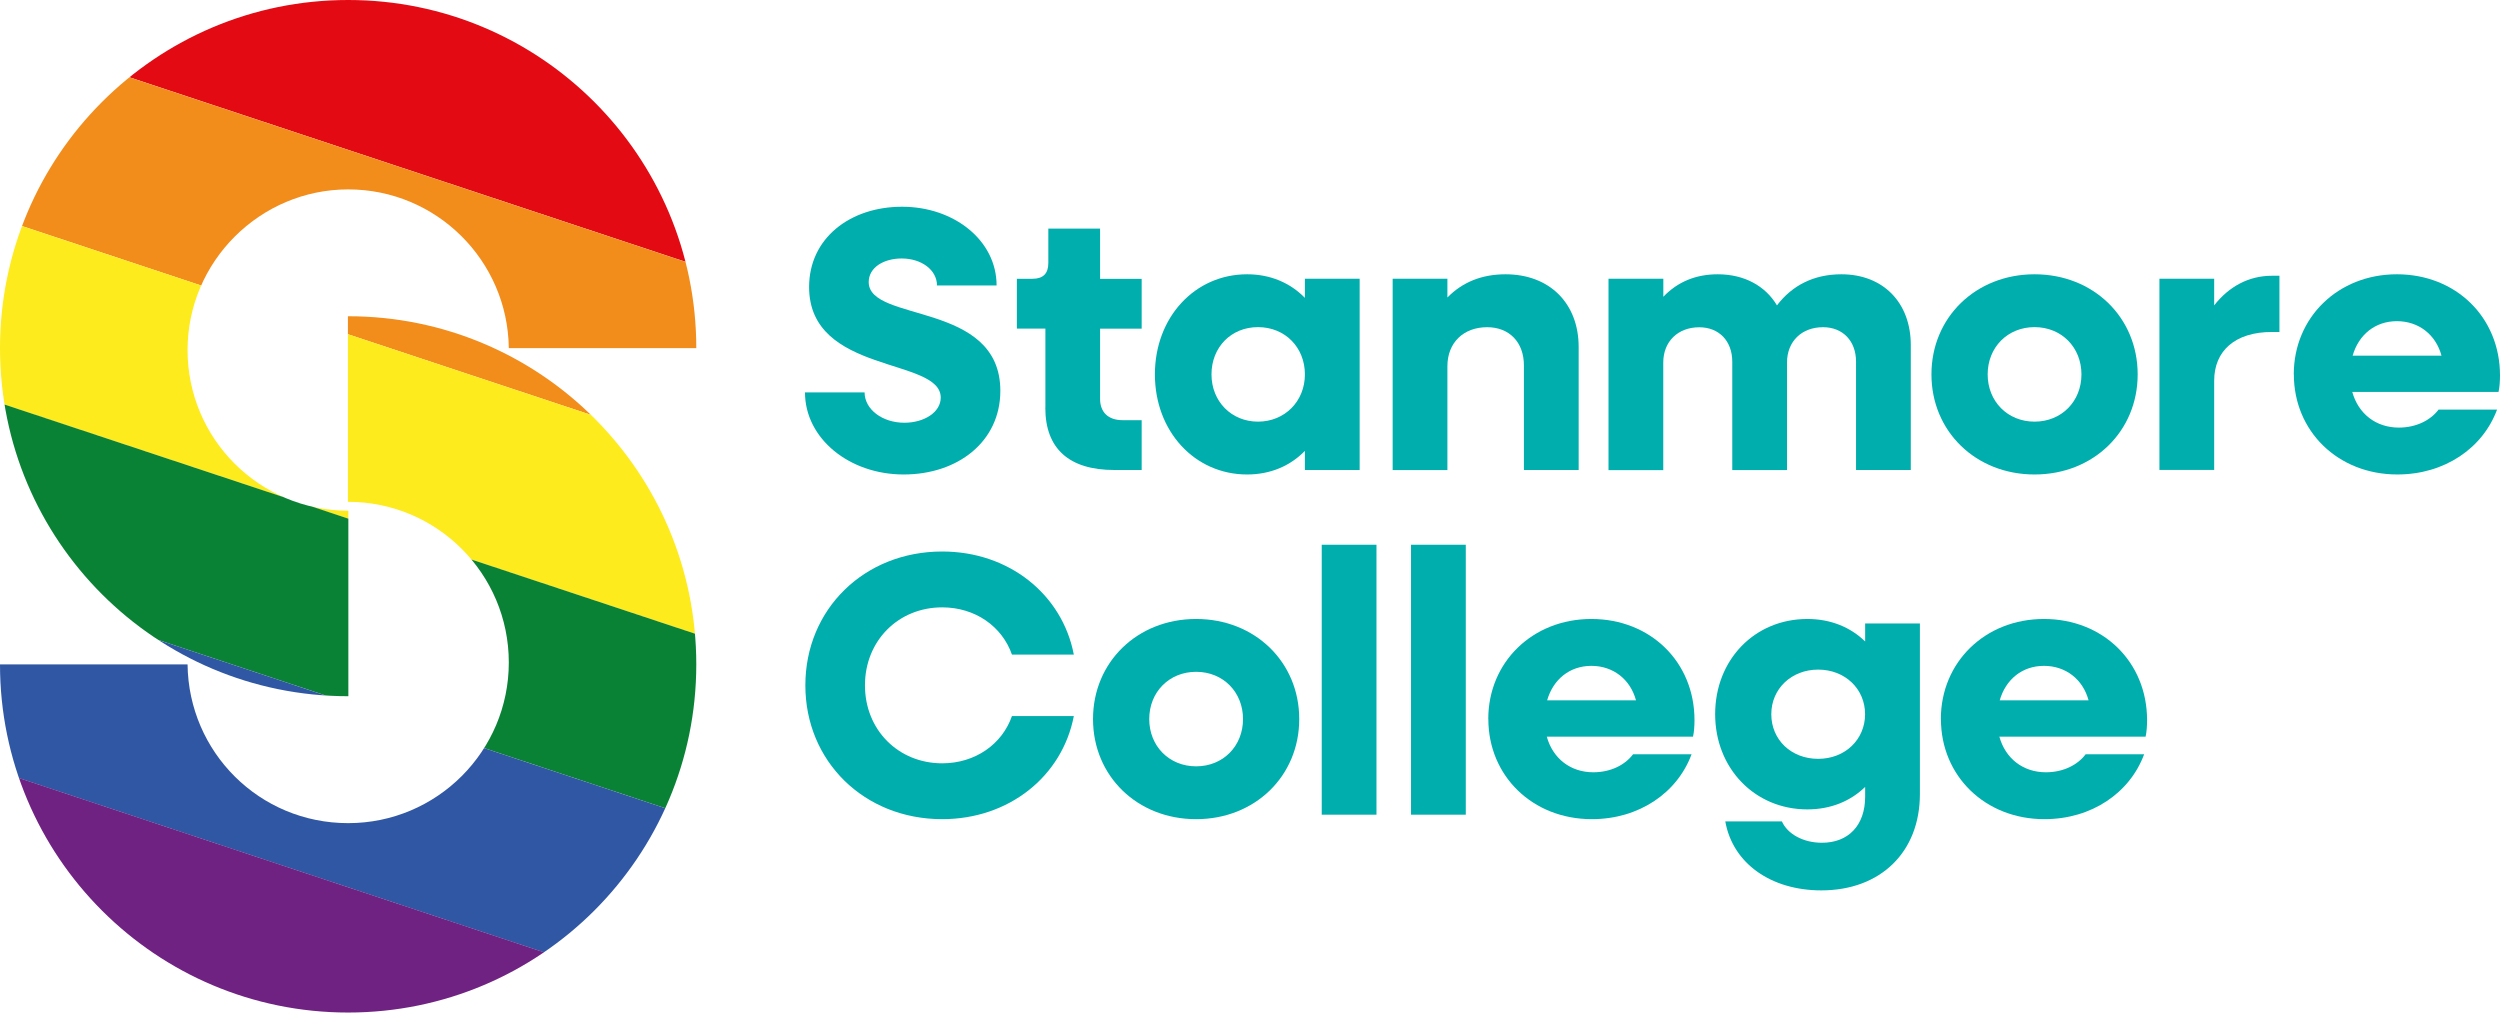 <?xml version="1.0" encoding="UTF-8"?>
<svg id="Layer_1" xmlns="http://www.w3.org/2000/svg" xmlns:xlink="http://www.w3.org/1999/xlink" version="1.1" viewBox="0 0 340.16 137.77">
  <!-- Generator: Adobe Illustrator 29.5.1, SVG Export Plug-In . SVG Version: 2.1.0 Build 141)  -->
  <defs>
    <style>
      .st0 {
        fill: none;
      }

      .st1 {
        fill: #00aeae;
      }

      .st2 {
        fill: #0a8236;
      }

      .st3 {
        fill: #e30a13;
      }

      .st4 {
        fill: #f28c1a;
      }

      .st5 {
        fill: #3057a4;
      }

      .st6 {
        fill: #fdeb1e;
      }

      .st7 {
        fill: #702282;
      }

      .st8 {
        clip-path: url(#clippath);
      }
    </style>
    <clipPath id="clippath">
      <path class="st0" d="M47.4,69.49v25.24h-.03c-26.16,0-47.37-21.21-47.37-47.36S21.21,0,47.37,0s47.37,21.21,47.37,47.37h-25.51c-.14-11.95-9.87-21.6-21.85-21.6s-21.86,9.79-21.86,21.86,9.79,21.86,21.86,21.86h.03,0ZM47.37,68.28c12.07,0,21.86,9.79,21.86,21.86s-9.79,21.86-21.86,21.86-21.71-9.65-21.85-21.6H0c0,26.16,21.21,47.37,47.37,47.37s47.37-21.21,47.37-47.37-21.21-47.37-47.37-47.37h-.03v25.24h.03Z"/>
    </clipPath>
  </defs>
  <g>
    <path class="st1" d="M109.53,53.39h8.11c0,2.3,2.4,4.13,5.41,4.13,2.7,0,4.95-1.43,4.95-3.42,0-5.51-17.91-3.11-17.91-15.05,0-6.63,5.56-10.92,12.65-10.92s12.86,4.59,12.86,10.71h-8.11c0-2.09-2.09-3.67-4.8-3.67-2.45,0-4.49,1.22-4.49,3.21,0,5.56,17.91,2.55,17.91,14.8,0,6.89-5.76,11.38-13.16,11.38s-13.42-4.9-13.42-11.17h0Z"/>
    <path class="st1" d="M142.24,55.48v-10.77h-3.88v-6.78h2.14c1.43,0,2.14-.71,2.14-2.14v-4.69h7.04v6.84h5.66v6.78h-5.66v9.54c0,1.84,1.12,2.91,3.06,2.91h2.6v6.78h-3.72c-6.17,0-9.39-2.91-9.39-8.47h.01Z"/>
    <path class="st1" d="M157.14,50.94c0-7.75,5.41-13.62,12.55-13.62,3.16,0,5.87,1.17,7.86,3.21v-2.6h7.45v26.02h-7.45v-2.6c-1.99,2.04-4.69,3.21-7.86,3.21-7.14,0-12.55-5.87-12.55-13.62ZM177.55,50.94c0-3.67-2.7-6.43-6.38-6.43s-6.33,2.76-6.33,6.43,2.7,6.43,6.33,6.43,6.38-2.76,6.38-6.43Z"/>
    <path class="st1" d="M189.49,37.93h7.45v2.55c2.04-2.09,4.69-3.16,7.91-3.16,5.97,0,9.95,3.93,9.95,9.9v16.73h-7.45v-14.23c0-3.16-1.99-5.2-5-5.2-3.21,0-5.41,2.09-5.41,5.31v14.13h-7.45v-26.02h0Z"/>
    <path class="st1" d="M218.87,37.93h7.45v2.45c1.94-2.04,4.44-3.06,7.4-3.06,3.62,0,6.48,1.58,8.06,4.23,2.09-2.75,5.05-4.23,8.77-4.23,5.66,0,9.44,3.83,9.44,9.64v16.99h-7.45v-14.74c0-2.81-1.79-4.69-4.49-4.69-2.91,0-4.9,1.94-4.9,4.8v14.64h-7.45v-14.74c0-2.81-1.79-4.69-4.49-4.69-2.91,0-4.9,1.94-4.9,4.8v14.64h-7.45v-26.04Z"/>
    <path class="st1" d="M262.8,50.94c0-7.75,6.02-13.62,14.03-13.62s14.03,5.87,14.03,13.62-6.02,13.62-14.03,13.62-14.03-5.87-14.03-13.62ZM283.21,50.94c0-3.67-2.7-6.43-6.38-6.43s-6.38,2.76-6.38,6.43,2.7,6.43,6.38,6.43,6.38-2.76,6.38-6.43Z"/>
    <path class="st1" d="M293.82,37.93h7.45v3.62c1.99-2.55,4.69-4.03,7.86-4.03h1.02v7.65h-1.02c-5.05,0-7.86,2.6-7.86,6.63v12.14h-7.45v-26.02h0Z"/>
    <path class="st1" d="M312.1,50.94c0-7.75,6.02-13.62,14.03-13.62s14.03,5.82,14.03,13.77c0,.71-.05,1.58-.2,2.24h-19.9c.82,2.96,3.21,4.85,6.33,4.85,2.4,0,4.34-1.02,5.41-2.45h7.96c-1.94,5.25-7.14,8.83-13.57,8.83-8.06,0-14.08-5.87-14.08-13.62h0ZM320.11,48.39h12.09c-.77-2.86-3.11-4.69-6.07-4.69s-5.2,1.84-6.02,4.69Z"/>
    <path class="st1" d="M109.58,93.25c0-10.36,8.01-18.21,18.62-18.21,9.08,0,16.33,5.82,17.91,14.03h-8.42c-1.33-3.83-5-6.43-9.49-6.43-5.97,0-10.51,4.54-10.51,10.61s4.54,10.61,10.51,10.61c4.49,0,8.16-2.6,9.49-6.43h8.42c-1.58,8.21-8.83,14.03-17.91,14.03-10.61,0-18.62-7.86-18.62-18.21Z"/>
    <path class="st1" d="M148.72,97.84c0-7.75,6.02-13.62,14.03-13.62s14.03,5.87,14.03,13.62-6.02,13.62-14.03,13.62-14.03-5.87-14.03-13.62ZM169.13,97.84c0-3.67-2.7-6.43-6.38-6.43s-6.38,2.76-6.38,6.43,2.7,6.43,6.38,6.43,6.38-2.76,6.38-6.43Z"/>
    <path class="st1" d="M179.84,74.12h7.45v36.73h-7.45v-36.73Z"/>
    <path class="st1" d="M191.99,74.12h7.45v36.73h-7.45v-36.73Z"/>
    <path class="st1" d="M202.5,97.84c0-7.75,6.02-13.62,14.03-13.62s14.03,5.82,14.03,13.77c0,.71-.05,1.58-.2,2.24h-19.9c.82,2.96,3.21,4.85,6.33,4.85,2.4,0,4.34-1.02,5.41-2.45h7.96c-1.94,5.25-7.14,8.83-13.57,8.83-8.06,0-14.08-5.87-14.08-13.62h-.01ZM210.51,95.29h12.09c-.77-2.86-3.11-4.69-6.07-4.69s-5.2,1.84-6.02,4.69h0Z"/>
    <path class="st1" d="M233.37,97.18c0-7.4,5.36-12.96,12.55-12.96,3.16,0,5.87,1.12,7.86,3.06v-2.45h7.45v23.21c0,7.91-5.36,13.11-13.42,13.11-6.78,0-12.04-3.62-13.06-9.39h7.7c.77,1.73,2.91,2.91,5.46,2.91,3.57,0,5.87-2.35,5.87-6.27v-1.33c-1.99,1.94-4.69,3.06-7.86,3.06-7.19,0-12.55-5.61-12.55-12.96h0ZM253.77,97.18c0-3.47-2.75-6.07-6.38-6.07s-6.38,2.6-6.38,6.07,2.7,6.07,6.38,6.07,6.38-2.65,6.38-6.07Z"/>
    <path class="st1" d="M264.08,97.84c0-7.75,6.02-13.62,14.03-13.62s14.03,5.82,14.03,13.77c0,.71-.05,1.58-.2,2.24h-19.9c.82,2.96,3.21,4.85,6.33,4.85,2.4,0,4.34-1.02,5.41-2.45h7.96c-1.94,5.25-7.14,8.83-13.57,8.83-8.06,0-14.08-5.87-14.08-13.62h0ZM272.09,95.29h12.09c-.77-2.86-3.11-4.69-6.07-4.69s-5.2,1.84-6.02,4.69Z"/>
  </g>
  <g class="st8">
    <g>
      <rect class="st3" x="-67.68" y="1.15" width="261.48" height="23.81" transform="translate(7.32 -19.2) rotate(18.36)"/>
      <rect class="st4" x="-75.18" y="23.75" width="261.48" height="23.81" transform="translate(14.06 -15.68) rotate(18.36)"/>
      <rect class="st6" x="-82.68" y="46.35" width="261.48" height="23.81" transform="translate(20.79 -12.17) rotate(18.36)"/>
      <rect class="st2" x="-90.17" y="68.94" width="261.48" height="23.81" transform="translate(27.53 -8.66) rotate(18.36)"/>
      <rect class="st5" x="-97.67" y="91.54" width="261.48" height="23.81" transform="translate(34.26 -5.15) rotate(18.36)"/>
      <rect class="st7" x="-105.09" y="114.16" width="261.48" height="23.81" transform="translate(41.01 -1.67) rotate(18.36)"/>
    </g>
  </g>
</svg>